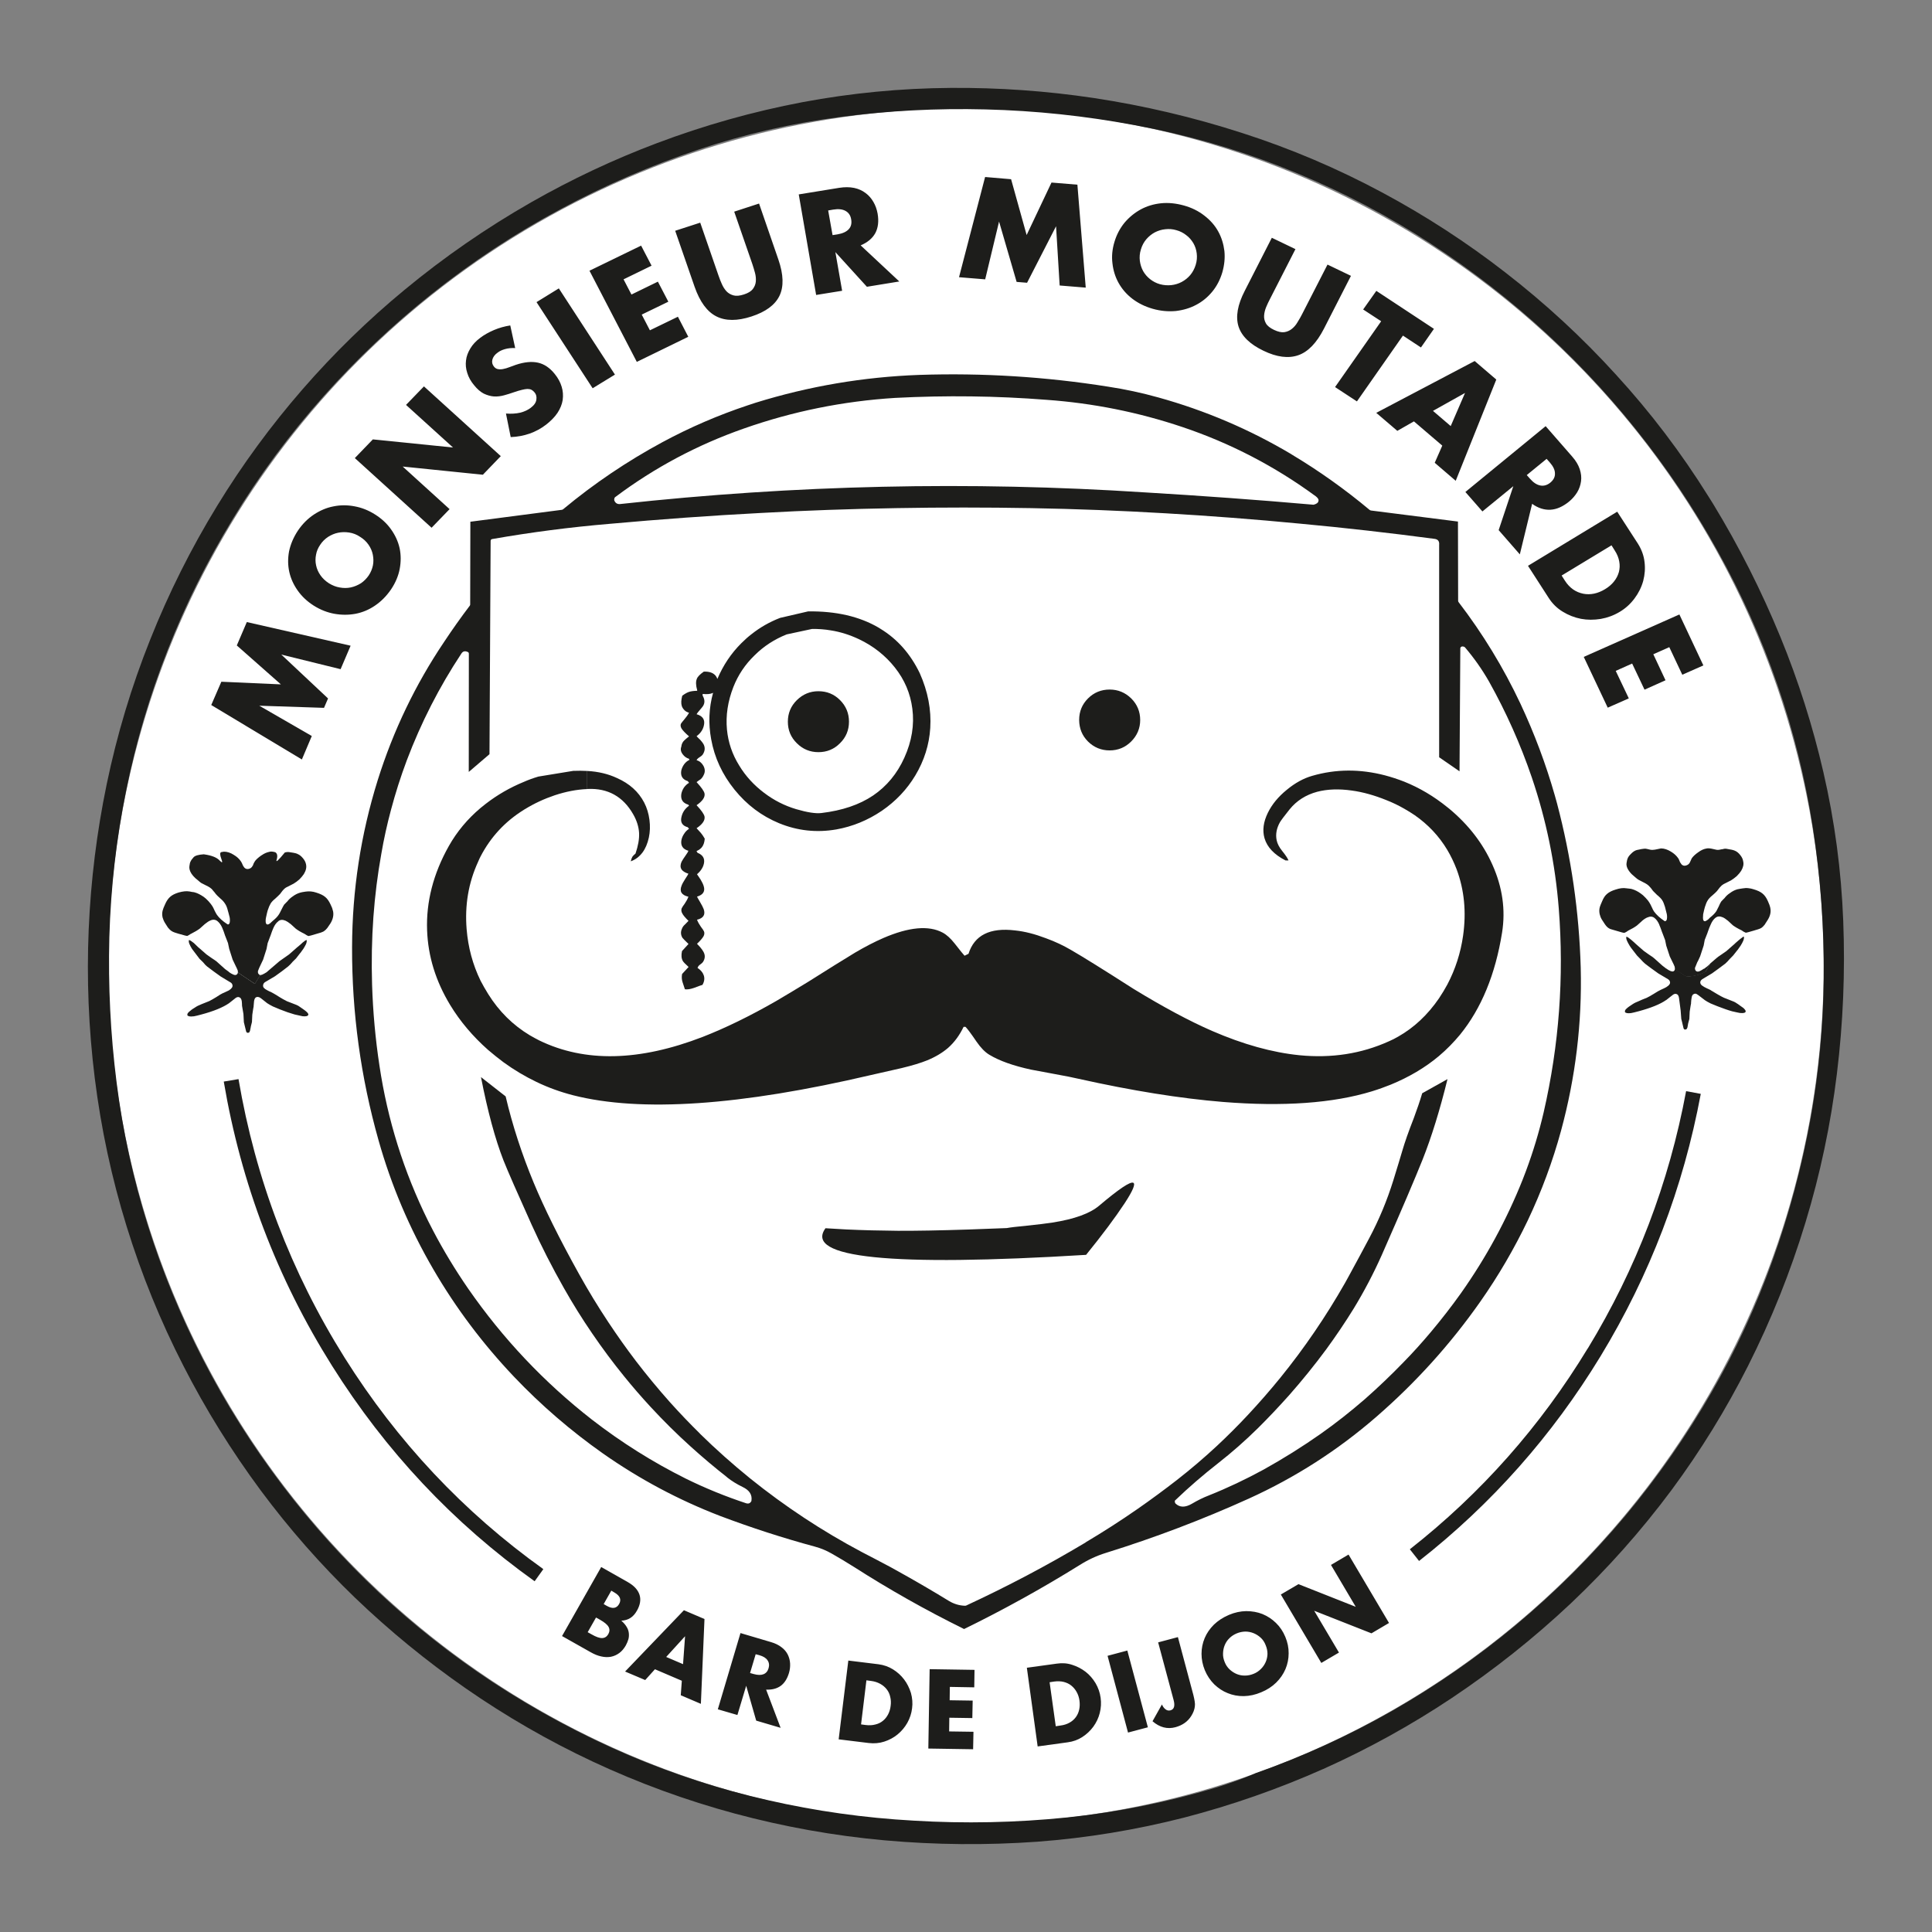 <?xml version="1.0" encoding="utf-8"?>
<!-- Generator: Adobe Illustrator 28.1.0, SVG Export Plug-In . SVG Version: 6.00 Build 0)  -->
<svg version="1.1" xmlns="http://www.w3.org/2000/svg" xmlns:xlink="http://www.w3.org/1999/xlink" x="0px" y="0px"
	 viewBox="0 0 2200 2200" style="enable-background:new 0 0 2200 2200;" xml:space="preserve">
<rect x="0" y="0" width="2200" height="2200" fill="#808080" stroke="none"/>
<style type="text/css">
	.st0{fill:#FFFFFF;}
	.st1{fill:#1D1D1B;}
</style>
<g id="Calque_13">
</g>
<g id="mainframe">
</g>
<g id="monsieur_moutarde_shadow">
</g>
<g id="monisuer_moutarde">
</g>
<g id="fleurs_de_moutarde">
</g>
<g id="visage">
</g>
<g id="eyes">
</g>
<g id="binocle">
</g>
<g id="mouth">
</g>
<g id="moustache">
</g>
<g id="bar_de_dijon">
</g>
<g id="bar_line">
	<g>
		<circle class="st0" cx="1100" cy="1100" r="976.7"/>
		<path class="st1" d="M1714.2,310.3c-44-34.2-90.7-64.5-139.9-90.9c-51.2-27.5-104.5-50.2-160-68c-55.1-17.8-111.4-31.1-168.9-39.8
			c-54.1-8.1-108.3-11.9-162.8-11.5c-56.7,0.4-113,5.8-168.6,16.2c-56.9,10.8-112.2,26.4-166.2,46.8c-49.1,18.5-96.9,41-143.2,67.4
			c-50.9,29.1-98.9,62.3-144,99.6c-41.7,34.4-80.4,72.2-116.1,113.2c-35.9,41.3-68.4,85.5-97.3,132.8
			c-29.7,48.5-55.1,99.3-76.2,152.3c-21.3,53.3-37.8,108.2-49.5,164.6c-11.3,54.5-18.1,109.6-20.5,165.4
			c-2.4,56.3-0.1,112.7,6.9,169.2c7.2,57.7,19.3,114,36.3,168.9c16.9,54.7,38.4,107.6,64.7,158.9c25.3,49.5,54.7,96.8,88,141.8
			c32.4,43.6,68.2,84.4,107.4,122.2c39.3,37.7,81.2,72,125.8,103c46.1,32,94.4,59.9,145,83.6c52.3,24.5,106.3,44.2,161.9,59.2
			c55.9,15,112.6,25.2,170.2,30.4c58,5.2,115.9,5.7,173.8,1.6c56.4-4.2,112.2-13.4,167.5-27.5c54.2-14.1,106.9-32.5,158.2-55.3
			l0.3-0.1c50.8-22.8,99.4-49.6,145.8-80.5c48.4-32.3,93.7-68.3,135.9-108c42-39.7,80.3-82.8,114.8-129.2c33-44.6,62-91.7,87-141.2
			c26.5-52.6,48.3-107,65.4-163.3c16.9-55.6,28.8-112,35.8-169.4c7.1-58,9.5-116.1,7.2-174.4c-2.2-56.9-9.7-113.3-22.6-169.1
			c-12.1-52.5-28.4-103.8-48.9-153.8c-21.7-52.8-47.2-103.3-76.7-151.7l-5.4-8.6c-30.8-49.4-65.8-95.5-105-138.3
			C1802.1,384.7,1760,345.8,1714.2,310.3 M1746.4,366.6c42.3,37.5,81,78.2,116.2,122.1c35.3,44,66.4,90.3,93.3,138.9
			c27.1,48.5,49.8,99.2,68.1,152.2c18.3,52.7,31.7,106.9,40.3,162.5c8.8,57,12.9,114.2,12.4,171.5c-0.5,53.3-5.4,106.2-14.8,158.9
			c-10.1,55.8-24.6,110.1-43.6,162.9c-18.7,52.1-41.8,102.2-69.6,150.3c-28.6,49.5-61.3,96.4-98.2,140.5
			c-37.7,44.9-79.1,86.2-124.2,123.9c-44.1,36.7-91,69.3-140.9,97.8c-49.8,28.4-102,52.2-156.4,71.3v0.1
			c-13.8,5.9-28.6,11.2-44.3,16.1c-55.5,16.6-112.1,28-170,34c-58.1,5.9-116.1,7.1-174.1,3.6c-56.3-3.1-111.8-10.9-166.5-23.4
			c-54-12.2-106.4-29.2-157.3-50.8c-54.4-23.2-106.2-51.1-155.7-83.5c-46.2-30.5-89.5-64.6-129.7-102.2
			c-39.8-37.4-76.1-77.7-108.9-120.8c-35-46-65.6-94.4-91.7-145.2c-25.1-48.9-45.9-99.4-62.3-151.5c-16.8-53.4-28.8-108-35.8-163.7
			c-6.9-54.6-9.6-109.4-8.2-164.6c1.6-56.8,8-112.6,19.2-167.5c11-54.5,26.7-107.8,47.2-159.8c20.2-51.5,44.9-101.2,74.1-149.1
			c30-49.5,64.6-96.3,103.9-140.4c37.5-42,78.2-80.5,122.1-115.5c46.5-37,95.7-69.5,147.8-97.3c50-26.9,102.2-49.4,156.6-67.6
			c52.6-17.6,106.4-30,161.6-37.1c54.8-7.2,109.9-10,165.2-8.6c57,1.4,113.6,7.4,169.7,17.9c56.7,10.4,111.8,25.9,165.1,46.7
			c53.9,20.9,105.5,46.6,154.9,77.2C1659.5,296.1,1704.4,329.4,1746.4,366.6z"/>
		<g transform="matrix( 1, 0, 0, 0.972, 240.55,201.55) ">
			<g transform="matrix( 1, 0, 0, 1, 0,0) ">
				<g>
					<g id="Symbole_1_0_Layer0_0_FILL">
						<path class="st1" d="M40.5,521.4l-11.4,27.4l50.2,45.6l-67.8-3.1L0,618.6l103.2,63.8l11.3-27.5l-59.8-35.5l73.7,2.5l4.6-11
							l-53.2-51.4l67.5,17.1l11.4-27.5L40.5,521.4 M242.2,245.3L221.8,267l53.5,49.9l-91.3-9.5l-20.5,21.9l87.4,81.6l20.5-21.8
							l-53.4-49.9l91.3,9.6l20.4-21.8L242.2,245.3 M139.1,385.9c-7.8,1.5-15.2,4.8-22.3,9.6c-7,4.8-13.1,11.1-18.2,18.9
							c-5,7.8-8.3,15.9-10,24.2c-1.5,8.3-1.4,16.4,0.3,24.2c1.7,7.7,4.9,15,9.7,21.9c4.7,6.8,10.7,12.6,18.2,17.5
							c7.6,4.9,15.4,8,23.4,9.5c8.2,1.5,16.2,1.5,24.1,0c8-1.6,15.4-4.8,22.2-9.6c6.9-4.8,13-11.1,18.2-18.9
							c5.1-7.8,8.4-15.9,9.9-24.1c1.5-8.3,1.5-16.4-0.1-24.2c-1.7-7.8-4.9-15.1-9.7-22c-4.6-6.8-10.7-12.6-18.2-17.5
							c-7.5-4.9-15.3-8.1-23.5-9.6C155,384.2,147,384.2,139.1,385.9 M169.4,421.5c4,2.5,7.2,5.6,9.7,9.3c2.5,3.7,4.1,7.6,4.9,11.7
							c0.8,4.2,0.9,8.4,0.1,12.5c-0.8,4.1-2.4,8.1-4.8,11.8c-2.5,3.7-5.4,6.7-8.8,9.1c-3.6,2.3-7.5,4-11.5,4.9
							c-4.1,0.9-8.3,0.9-12.6,0.1c-4.3-0.7-8.4-2.4-12.5-5c-4-2.7-7.2-5.8-9.6-9.4c-2.5-3.7-4.1-7.5-4.9-11.5
							c-0.9-4.1-0.9-8.2-0.1-12.4c0.7-4.2,2.3-8.1,4.8-11.8c2.3-3.6,5.3-6.7,8.8-9.1c3.7-2.4,7.5-4.1,11.4-4.9
							c4.1-0.9,8.4-1,12.7-0.3C161.5,417.2,165.7,418.9,169.4,421.5 M399,245.6c-1.5-5.1-4.1-10.1-7.9-14.9
							c-5.6-7.2-12-11.6-19.1-13.2c-7-1.6-15.5-0.8-25.3,2.6l-7.2,2.7c-2.5,1-4.8,1.7-6.9,2.1c-2.1,0.5-4.1,0.5-6,0.2
							c-1.8-0.3-3.4-1.3-4.7-3c-1.9-2.4-2.5-5.1-1.8-8.1c0.8-3.1,2.7-5.8,5.8-8.1c2.3-1.9,5.2-3.3,8.7-4.3c3.4-1,7.3-1.4,11.5-1.2
							l-5.6-26.5c-6.4,1-12.6,2.8-18.6,5.4c-5.9,2.6-11.1,5.6-15.6,9.1c-4.8,3.7-8.6,7.8-11.3,12.5c-2.7,4.6-4.4,9.2-4.9,14
							c-0.6,4.7-0.2,9.6,1.4,14.6c1.5,5.1,4.1,9.9,7.8,14.4c3.6,4.6,7.3,7.9,11.1,9.9c3.9,1.9,7.8,3,11.5,3.3
							c4,0.2,7.9-0.3,11.7-1.4c3.2-0.9,7.1-2.1,11.5-3.7c3.5-1.2,6.3-2.1,8.5-2.6c2.3-0.6,4.4-1,6.4-1.1c1.8,0,3.3,0.3,4.7,1
							c1.4,0.8,2.5,1.8,3.5,3.1c1.9,2.3,2.5,5.1,2,8.5c-0.4,3.3-2.5,6.5-6.4,9.5c-3.3,2.6-7.3,4.5-12,5.7c-4.7,1.1-10.2,1.5-16.2,1
							l5.4,27.6c15.3-0.6,28.8-5.5,40.2-14.5c5.5-4.4,9.9-9,13.1-13.9c3.1-4.9,5.1-9.9,5.9-15.1C400.9,255.7,400.5,250.6,399,245.6
							 M395.8,130.5l-25.4,16.1l63.9,100.9l25.4-16L395.8,130.5 M520.5,146.1l-11.9-23.5l-30.1,15.1l-9-17.8l31.9-16l-11.9-23.5
							l-58.8,29.4l53.9,106.8l58.6-29.4l-11.8-23.5l-31.9,15.9l-9.3-18.4L520.5,146.1 M623.8,31.1l-28.3,9.5l20.7,61.5
							c1.1,3.4,2.1,6.8,3,10.3c0.9,3.5,1.2,6.9,0.9,10.2c-0.3,3.2-1.5,6.1-3.5,8.8c-1.9,2.5-5.2,4.6-10,6.2c-4.8,1.6-8.8,2-11.9,1.1
							c-3.2-0.9-5.9-2.5-8.1-4.9c-2.1-2.4-3.9-5.3-5.3-8.7c-1.2-2.6-2.4-5.9-3.8-10l-20.7-61.6L528.3,63l22.1,65.6
							c6,17.6,14.2,29.2,24.8,34.7c10.5,5.5,23.9,5.5,40,0.1c16.1-5.4,26.7-13.4,31.8-24.1c5.1-10.8,4.7-25-1.2-42.6L623.8,31.1
							 M758.8,42.9c-0.9-5.1-2.5-9.7-4.8-13.7c-2.3-4.1-5.2-7.6-8.9-10.4c-3.7-2.9-8-4.9-13-6c-5.2-1.1-10.9-1.1-17.1-0.1l-46,7.7
							l19.8,117.8l29.6-4.9L710.7,88l35.9,40.6l36.9-6.2l-44-42.3c7.8-3.4,13.4-8.2,16.7-14.4C759.4,59.5,760.3,51.8,758.8,42.9
							 M702.5,39.2l5.7-1c5.8-1,10.5-0.5,14,1.5c3.6,2,5.8,5.3,6.5,10c0.8,4.6-0.1,8.5-2.8,11.5c-2.7,3-7,5-12.8,6l-5.6,0.9
							L702.5,39.2 M995.8,129.6L986.3,9l-29.5-2.5L928.5,68L910.8,2.6L881.2,0l-29.7,117.4l29.8,2.5l15.8-67.7l20,70.7l11.9,1
							l33-66.2l4.1,69.4L995.8,129.6 M1198.9,162.4c0.2-3.3,1-6.6,2.3-9.9c1.4-3.3,2.8-6.6,4.5-9.8l28.9-58.2l-26.9-13.3l-30.8,62.1
							c-8.3,16.5-10.6,30.5-7.1,41.9c3.6,11.4,13.1,20.8,28.3,28.3c15.2,7.6,28.5,9.3,39.7,5.3c11.2-4,20.9-14.4,29.2-31l30.8-62
							l-26.7-13.2l-29,58.2c-1.1,2.4-2.9,5.5-5.2,9.4c-1.8,3.2-4,5.8-6.5,7.8c-2.4,2-5.3,3.3-8.6,3.8c-3.2,0.4-7.1-0.5-11.6-2.7
							c-4.5-2.2-7.6-4.7-9.2-7.6C1199.4,168.6,1198.7,165.6,1198.9,162.4 M1153.7,86.7c-1-8.3-3.3-16-7.1-23
							c-3.8-7.1-9.1-13.2-15.8-18.5c-6.7-5.4-14.5-9.3-23.2-11.8c-9.1-2.6-17.9-3.5-26.2-2.6c-8.3,0.9-16,3.3-23,7.2
							c-7.1,4-13.2,9.2-18.4,15.5c-5.3,6.7-9.1,14.2-11.5,22.5c-2.5,8.5-3.3,16.8-2.3,25.1c0.9,8.3,3.2,16,7,23
							c3.8,7,8.9,13.2,15.6,18.5c6.6,5.2,14.4,9.2,23.3,11.8c8.9,2.6,17.6,3.4,26.2,2.6c8.5-1,16.3-3.4,23.2-7.2
							c7.1-3.8,13.2-9,18.4-15.5c5.1-6.4,8.9-13.9,11.4-22.5C1153.7,103.2,1154.5,94.9,1153.7,86.7 M1057.4,98.2
							c-0.5-4.3-0.2-8.7,1.2-13.3c1.3-4.6,3.4-8.6,6.2-12c2.8-3.3,6-6,9.6-8c3.8-2,7.8-3.3,12-3.7c4.2-0.5,8.4-0.2,12.6,1.1
							c4.3,1.2,8,3.2,11.2,5.8c3.3,2.5,6,5.7,8.2,9.5c2,3.6,3.3,7.6,3.8,12c0.5,4.4,0.2,8.8-1.2,13.4c-1.4,4.6-3.5,8.6-6.2,11.9
							c-2.7,3.3-6,6-9.8,8.1c-3.5,1.9-7.5,3.2-11.9,3.7c-4.3,0.4-8.5,0.1-12.8-1.1c-4.1-1.2-7.9-3.2-11.2-5.9
							c-3.3-2.7-6-5.9-7.9-9.4C1059.2,106.6,1058,102.6,1057.4,98.2 M1599.3,578.6l18.7-8.6l14.1,30.6l23.9-11l-13.9-30.5l18.2-8.3
							l14.8,32.3l24-10.9l-27.3-59.7l-108.9,49.7l27.3,59.5l24-10.9L1599.3,578.6 M1499.4,455.5l23.5,37.5c4.2,6.8,9.6,12.2,16,16.2
							c6.5,4.1,13.4,6.9,20.8,8.4c7.3,1.4,14.8,1.4,22.6,0.1c7.7-1.4,14.8-4.1,21.6-8.3c6.7-4.1,12.3-9.4,16.9-15.8
							c4.5-6.2,7.8-13,9.8-20.4c1.9-7.5,2.4-14.9,1.5-22.2c-0.8-7.4-3.3-14.5-7.5-21.4l-23.6-37.5L1499.4,455.5 M1594.5,431.5
							l3.6,5.9c2.8,4.4,4.5,8.8,5.2,13c0.8,4.3,0.6,8.4-0.4,12.4c-1.1,4-2.9,7.7-5.6,11.1c-2.6,3.4-6,6.4-10.2,9
							c-4,2.5-8.2,4.3-12.5,5.2c-4.2,0.9-8.3,0.9-12.3,0.1c-4.2-0.9-8-2.5-11.5-5c-3.6-2.6-6.8-6.1-9.5-10.5l-3.6-5.8L1594.5,431.5
							 M1428.1,369l19.4,22.8l35.2-29.6l-16.7,51.5l24.1,28.4l14-59.2c6.8,5,13.8,7.3,20.9,6.9c7-0.4,14-3.6,21-9.4
							c3.9-3.3,7-7,9.4-11c2.4-4.1,3.8-8.4,4.4-13c0.6-4.5,0.1-9.2-1.5-14.2c-1.6-4.9-4.4-9.8-8.6-14.7l-30.2-35.6L1428.1,369
							 M1520.6,330.2l3.7,4.3c3.9,4.6,5.8,8.8,5.8,12.8c0.2,4-1.6,7.6-5.2,10.7c-3.6,3-7.4,4.2-11.5,3.4c-4-0.8-7.9-3.4-11.7-7.9
							l-3.7-4.3L1520.6,330.2 M1401.8,314.7l-8.6,20.1l23.9,21.1l46.2-118.6l-24.6-21.7l-112.1,60.7l24,21.1l18.9-11.1L1401.8,314.7
							 M1411.4,291.8l-20.2-17.8l36.5-21L1411.4,291.8 M1311.7,155.2l20.5,13.8l-52.5,77.1l24.9,16.8l52.4-77.1l20.5,13.9l14.8-21.8
							l-65.6-44.5L1311.7,155.2z"/>
					</g>
				</g>
			</g>
		</g>
		<g transform="matrix( 1, 0, 0, 1, 184.7,966) ">
			<g transform="matrix( 1, 0, 0, 1, 0,0) ">
				<g>
					<g id="FLEURS_DE_MOUTARDE_0_Layer0_0_FILL">
						<path class="st1" d="M163.8,18.3L163.8,18.3c-0.5-2.6-1.7-4.9-3.6-7.1c-1.9-2.3-3.9-3.9-6-4.7V6.4c-1.2-0.5-2.7-1-4.6-1.3
							l-5.1-0.8c-1.3-0.2-3-0.1-5,0.5v0.1c-7,8.6-10.1,11.4-9.3,8.6c0.9-2.9,1-5.1,0.5-6.6c-0.6-1.6-1.5-2.5-2.9-2.7
							c-2.4-0.6-4.3-0.7-5.8-0.2c-3,0.6-6,1.9-8.9,4V7.9c-4.1,2.9-6.7,5.3-7.9,7.4c-0.7,1-1.4,2.6-2.1,4.6l-0.2,0.1
							c-0.9,1.9-2.5,3.1-4.8,3.5c-2.5,0.4-4.5-0.8-5.9-3.5l-0.1-0.1c-1.1-2.7-2-4.5-2.6-5.2c-1.8-2.7-4.4-5.1-7.9-7.2
							C77.8,5,74,3.8,70.3,3.8l-3,0.5c-1.7,0.4-1.7,3,0,7.6c0.9,2.3,1.2,3.6,0.8,3.9c-0.3,0.3-1.2-0.4-2.8-2c-3.1-3.4-9.1-5.8-18-7
							c-6,0.4-9.8,1.5-11.5,3.3c-1.7,1.8-2.9,3.5-3.6,5.1c-0.5,0.8-0.9,2.5-1.2,5c-0.4,2.4,0.2,5.2,2.1,8.3c1.6,2.4,3.4,4.4,5.2,6
							v-0.1l3.2,2.7c1.2,1.1,2.2,1.9,3,2.4c0.6,0.4,2.2,1.2,4.9,2.5c2.3,1.1,4,2,5.1,2.8c1.2,0.8,2.4,1.9,3.5,3.5v0
							c1,1,2,2.3,3.1,3.8c0.8,1,2.5,2.7,5.1,5c2.3,1.9,4,3.8,5.2,5.7c1.3,1.8,2.4,4.3,3.2,7.5v0.1c0.5,1.5,1.2,4.3,2.2,8.2
							c0.2,0.9,0.3,2.1,0.3,3.6v0.1c0,1.7-0.3,2.8-0.8,3.6v0c-0.4,0.4-0.8,0.7-1.2,0.8c-0.5-0.1-0.7-0.1-0.8-0.2
							c-5.5-3.6-9.5-7.2-12-10.8c-0.9-1.4-1.8-3-2.7-4.9v0c-1.1-2.5-1.9-4.1-2.4-4.8v0c-1-1.6-2.5-3.6-4.5-5.8
							c-2.1-2.2-3.9-3.9-5.4-4.9c-3.8-2.6-7.2-4.3-10.2-5.1c-0.9-0.3-1.8-0.4-3-0.5L31,49.1h-0.2c-3.3-0.6-7.3-0.1-12.1,1.2
							c-4.2,1.3-7.4,2.9-9.6,4.9c-2.3,2-4.2,4.8-5.8,8.5c-1.5,3.2-2.4,5.6-2.8,7.2c-0.6,2.4-0.7,4.9-0.1,7.6v0.1
							C1,80.6,1.8,82.7,3,84.7l3.5,5.5c1.3,1.7,2.8,3.1,4.5,4.2H11c0.8,0.5,1.9,1,3.3,1.5l3.8,1.2c1.6,0.5,4.2,1.2,7.9,2.2h0
							l2.4,0.5h0.1c0.3-0.1,0.9-0.5,1.9-1v0c1.3-0.9,2.1-1.4,2.5-1.5c4.2-2.1,7.5-4.1,9.9-5.9l5.7-5.1c2.6-2.1,4.6-3.4,6.1-4
							c3.1-1.5,5.9-1.3,8.3,0.6c2.1,1.7,4,4.2,5.5,7.7h0c1.1,2.5,2.2,5.6,3.3,9.1v-0.1l3.3,8.5v0.2l1.3,6.2l3.9,12.2l4.4,9.2v-0.1
							l1.3,3l0.1,0.2c0.2,0.9,0.2,1.7,0.2,2.4l19.4,13c1.8-3.3,3.9-6.6,6.3-10c-0.8,0-1.4-0.4-1.9-1.1c-0.8-0.6-1.1-1.7-1-3.3
							l0.1-0.4l1.3-3.3c0.5-1.2,1.3-2.8,2.3-4.9l2.2-4.6l3.9-12.2l1.2-6.2v-0.2l3.2-8.5v0.1c1.4-4.1,2.5-7.2,3.4-9.1
							c1.5-3.4,3.4-6,5.6-7.6v-0.1c2.1-1.8,4.9-2,8.2-0.6c1.4,0.6,3.5,1.9,6.1,4l5.6,5.1c2.5,1.9,5.8,3.9,10,5.9l0.1,0.1l2.2,1.4
							c0.8,0.4,1.5,0.8,2.1,1l2.2-0.5h0.2l11.6-3.4c1.4-0.5,2.6-1,3.5-1.5c1.6-1.1,3-2.4,4.1-3.9l3.6-5.3c2.8-4.7,3.7-9.2,2.9-13.5
							c-0.4-1.6-0.8-3-1.2-4.2v0.1l-1.7-3.8c-1.9-4.1-4-6.9-6.2-8.6c-2.2-1.9-5.6-3.5-10.1-4.9c-4.1-1.4-8.2-1.7-12.2-1.1
							c-2.9,0.4-4.9,0.8-6.2,1.2c-2.8,0.8-5.6,2.2-8.3,4.2c-2.7,1.8-4.8,3.8-6.4,6l-0.1,0l-3.4,3.5c-0.8,1.3-1.7,3-2.8,5.2
							c-1.5,3.1-2.5,5-3,5.7c-1.4,2.3-3.7,4.8-7.1,7.5c-0.5,0.4-1.3,1.1-2.3,2.1v0.1c-1.3,1.1-2.4,1.8-3.4,1.9h0.1
							c-0.4,0.1-0.8,0-1.2-0.2c-0.9-0.5-1.3-1.8-1.3-3.8v-0.1c0-1.2,0.1-2.5,0.4-3.8c0.9-4.3,1.6-7.1,2-8.4v0.1
							c1.1-3.4,2.2-5.9,3.3-7.7c1-1.6,2.7-3.5,5.2-5.5c2.6-2.4,4.3-4,5.1-4.9h0.1c1-1.3,2-2.7,3.1-4.1c1.4-1.7,2.7-2.9,4-3.7h0.1
							l8.6-4.4c2.2-1.3,4.3-2.9,6.5-4.8c2.2-2.2,3.9-4.3,5.1-6.1C163.8,25.2,164.5,21.7,163.8,18.3 M1796.8,7.5
							c-1.8-2.3-3.8-3.9-6-4.8c-1-0.5-2.5-0.9-4.5-1.3h-0.2c-0.2-0.1-1.8-0.4-5-0.9c-1.4-0.2-3,0-4.9,0.6V1
							c-2.6,0.7-4.5,0.9-5.9,0.7h-0.2c-2.9-0.7-4.9-1.1-5.8-1.3c-2.5-0.5-4.4-0.5-5.8-0.2c-3,0.5-6,1.8-9,4c-3.8,2.6-6.3,5-7.8,7.2
							c-0.3,0.7-1,2.3-2.2,4.8v0c-1,1.9-2.6,3-4.9,3.5c-2.5,0.5-4.5-0.7-5.9-3.5l-0.2-0.1c-1-2.7-1.8-4.4-2.5-5.2
							c-2-2.8-4.6-5.1-7.9-7.1c-3.9-2.4-7.7-3.7-11.4-3.7l-6.9,1.4c-1.9,0.3-3.6,0.4-5.1,0.1h-0.1c-1.5-0.4-2.7-0.7-3.8-0.9
							c-1.4-0.4-2.6-0.4-3.8-0.2c-1.9,0.2-3.7,0.5-5.2,0.9c-2,0.3-3.5,0.7-4.5,1.2l-0.1,0.1c-1.5,0.7-3.1,1.9-4.8,3.7
							c-1.9,1.8-3.1,3.5-3.7,5.1c-0.4,0.7-0.8,2.4-1.2,5c-0.5,2.5,0.2,5.3,2.1,8.3c1.6,2.4,3.3,4.4,5.2,5.9l3.1,2.7
							c1.1,1,2.2,1.8,3.2,2.4v0c0.8,0.5,2.4,1.3,4.8,2.5c2.3,1.1,4,2.1,5,2.8h0c1,0.7,2.3,1.8,3.7,3.5v0c0.5,0.5,1.5,1.8,3,3.9
							c0.2,0.2,1.9,1.9,5,5l0.2,0c2.3,2,4.1,3.8,5.2,5.5c1.2,1.8,2.2,4.3,3.2,7.6v0l2.1,8.3c0.2,1.2,0.3,2.3,0.3,3.5v0.1
							c0,1.7-0.3,2.9-0.9,3.7c-0.2,0.2-0.5,0.5-1.1,0.7l-0.5,0.1l-0.4-0.2c-5.3-3.5-9.3-7.2-11.9-10.8c-0.8-1.2-1.7-2.8-2.6-5V67
							c-1.1-2.4-1.9-4-2.5-4.8v-0.1c-0.9-1.6-2.4-3.5-4.5-5.7c-2.1-2.3-4-3.9-5.5-4.9v0c-3.3-2.4-6.6-4.1-10.1-5.1
							c-0.7-0.2-1.6-0.4-2.9-0.5l-3.5-0.4c-3.5-0.6-7.5-0.1-12,1.4c-4.3,1.3-7.5,2.9-9.7,4.8c-2.3,1.8-4.2,4.6-5.8,8.5l-1.5,3.5
							c-0.6,1.4-1,2.6-1.3,3.7c-0.6,2.4-0.6,5,0,7.7c0.5,2.1,1.3,4.1,2.5,6.1l3.6,5.5l0.1,0.1c1.3,1.9,2.7,3.3,4.2,4.2
							c0.9,0.6,2,1.1,3.4,1.4l11.7,3.4c0.2,0,0.7,0.1,1.4,0.3l1.1,0.2l2.1-1c1.2-0.9,2-1.4,2.4-1.6c3.9-1.9,7.2-3.8,9.9-5.8l5.6-5
							v-0.1c2.6-2.2,4.7-3.5,6.3-4.1c3.2-1.4,5.9-1.2,8.1,0.6l0.1,0.1c2.1,1.6,3.9,4.2,5.4,7.6h-0.1c0.8,1.6,1.9,4.7,3.5,9.2v-0.1
							l3.2,8.4l1.3,6.4l4,12.2l4.4,9v0c0.5,1.3,0.9,2.2,1.2,2.8v0.2c0.2,1.1,0.3,2,0.2,2.9l13.2,8.2c3.6-0.1,7.1-0.5,10.5-1.2
							c3.8-1,7.5-2.3,11.1-4.1l5.2-9.2l-2.6,2.2v0.1l-4.3,3.3V137c-1.5,1.1-3.2,2.1-4.9,2.9c-2,0.8-3.5,0.6-4.4-0.5
							c-0.7-0.8-1-1.9-0.9-3.3l1.6-3.9c0.4-1.2,1.1-2.8,2.2-4.7c0.8-1.7,1.5-3.2,2.1-4.6l4-12.2l1.2-6.4l3.3-8.4l-0.1,0.1
							c1.5-4.4,2.7-7.4,3.6-9.2c1.4-3.4,3.2-5.9,5.4-7.7v0.1c2.2-1.9,4.9-2.1,8.2-0.7c1.6,0.6,3.6,2,6.2,4.1l5.5,5.1
							c2.5,1.8,5.8,3.8,10.1,5.8l2.3,1.6V95c0.7,0.4,1.4,0.7,2.2,1.1l1.2-0.2l1.2-0.3h0.1l7.7-2.2h-0.1l4-1.2
							c1.3-0.4,2.5-0.9,3.4-1.4c1.3-0.8,2.8-2.2,4.2-4v-0.1c0.9-1.3,2-3,3.4-5.3c2.8-4.5,3.8-9,2.9-13.4v-0.1c-0.4-1.6-0.8-3-1.2-4
							l-0.1-0.2l-1.5-3.6c-1.7-3.9-3.8-6.8-6.2-8.7c-2.3-1.9-5.7-3.5-10.2-4.8c-1.8-0.6-3.7-1-5.6-1.2c-2.3-0.3-4.5-0.2-6.5,0.2
							h-0.1l-3.2,0.5c-0.9,0.1-2,0.3-3.1,0.6c-3,0.9-5.7,2.3-8.2,4.2c-2.5,1.6-4.7,3.6-6.4,6l-0.1,0l-3.4,3.5
							c-0.8,1.1-1.7,2.9-2.7,5.2v0.1l-2.9,5.7c-1.6,2.5-4.1,5-7.3,7.5l-2.2,2.2c-1.4,1-2.5,1.7-3.3,1.9c-0.4,0-0.8,0-1.2-0.2
							l-0.2-0.1c-0.7-0.5-1.1-1.7-1.1-3.8v0c0-1.3,0.1-2.5,0.2-3.8c0.8-3.6,1.4-6.4,2-8.3c1-3.3,2.1-5.9,3.3-7.7
							c1-1.6,2.7-3.5,5.2-5.5c2.5-2.2,4.3-3.8,5.2-4.9l3.2-4.1v0c1.5-1.8,2.9-3,4.1-3.6v-0.1l8.7-4.4c2.1-1.3,4.3-2.9,6.5-4.8
							c2.2-2.2,3.9-4.2,5.1-6.1c2.3-3.9,3.1-7.4,2.3-10.7C1799.9,12.1,1798.7,9.8,1796.8,7.5z"/>
						<path class="st1" d="M163.8,109L163.8,109c0.8-2.1,1-3.7,0.6-4.6c-0.4,0-0.6,0.1-0.8,0.3c-0.3,0.1-0.9,0.4-1.7,1v0.1
							c-1.2,0.8-2.4,1.8-3.6,3l-3.8,3.3V112l-9.9,8.7l-0.1,0.1l-11.4,8h0.1l-13.9,11.9l-0.1,0.2c-2.1,1.3-3.7,2.2-5,2.8
							c-0.9,0.4-1.7,0.6-2.4,0.6c-2.4,3.4-4.5,6.7-6.3,10l-19.4-13c0,0.2,0,0.3,0,0.5c-0.3,1.2-1,2-2,2.3c-0.8,0.3-1.9,0.2-3.2-0.4
							c-1.5-0.6-3.1-1.5-4.9-2.8v-0.2l-4.4-3.2l-9.7-8.7c-1.3-1-3.2-2.3-5.7-3.9l-5.8-4.1l-0.1-0.1l-8.7-7.6h-0.1
							c-1.4-1.4-3.2-3.2-5.5-5.3c-2.5-2-4.3-3.2-5.5-3.4c-0.4,1.1-0.3,2.6,0.5,4.6l0.1,0.1c0.6,1.6,1.6,3.4,2.9,5.5l8.5,11.2l4.1,4
							c1.6,2.1,3.3,3.8,4.9,5.1l0.1,0c4.4,3.4,9.4,7.1,15.1,11.1l11.6,7c1,0.8,1.5,1.7,1.7,2.7c0.5,2-0.8,4-4.1,6.1
							c-1.5,0.8-3.7,1.8-6.6,3.1v-0.1c-1.8,0.8-4.4,2.4-7.7,4.6c-3.3,2-6,3.6-8.1,4.6l-8.5,3.4c-3.4,1.3-5.9,2.6-7.7,3.9
							c-2.3,1.4-3.8,2.4-4.4,2.9v0.1c-1.7,1.2-2.9,2.3-3.6,3.2v0.1c-0.3,0.2-0.5,0.6-0.6,1.3v-0.1c-0.1,0.4-0.1,0.9,0,1.4
							c1,1.2,3.3,1.6,6.9,1.1H36c2.2-0.4,5.1-1.1,8.7-2.1c13.9-3.7,24.3-8,31.2-12.7l-0.1,0.1l7.1-5.6l0.1-0.1
							c0.7-0.6,1.2-0.9,1.7-1.1c1-0.5,2-0.6,3-0.2c1.5,0.4,2.5,1.9,2.9,4.4v0.1c0.2,1.8,0.3,3.5,0.3,5.2l1.6,9.3l0.5,9.4l2.6,10.6
							c0.3,0.6,0.6,1,1.1,1.4c0.6,0.1,1.2,0.1,1.9-0.1c0.7-0.4,1.2-1.2,1.4-2.2l0.9-4.4V203l1.3-5.2l0.4-8.3
							c0.7-5.2,1.3-8.4,1.6-9.9l-0.1,0.1l0.5-5.6c0.4-2.8,1.4-4.4,2.9-4.7c1-0.3,2-0.2,3,0.2c0.4,0.2,1,0.5,1.8,1.1l0.2,0.1l7.1,5.6
							c1.8,1.2,4,2.4,6.7,3.8h0.1c1.8,0.8,4.3,1.9,7.6,3.2c6.2,2.5,11.8,4.4,16.8,5.8l9,2c3.8,0.4,6-0.1,6.6-1.6
							c0.2-1-0.6-2.3-2.4-3.8c-0.6-0.6-2.1-1.7-4.4-3.3l-3.2-2.2c-1-0.8-2.1-1.4-3.4-1.9h0.1l-11.6-4.5v-0.1
							c-2.3-1.1-4.8-2.5-7.4-4.1c-3.3-2.1-5.7-3.6-7.2-4.4v0c-1.3-0.8-2.9-1.6-4.8-2.4c-1.9-0.9-3.5-1.8-4.7-2.6l-0.2-0.1l-1.7-1.6
							c-0.6-1-0.8-2.1-0.5-3.2c0.2-1.1,0.8-2,1.8-2.8l0.1-0.1l11.5-6.8c5.6-4,10.6-7.6,14.9-11.1v0c1.8-1.5,3.4-3.2,5-5.1v-0.1
							l4.1-4l4.8-6.2h0.1l3.6-5C161.8,112.8,162.8,111,163.8,109 M1798.6,102L1798.6,102c-0.9,0.6-2.2,1.6-3.8,3l-3.7,3.2v0.1
							l-9.9,8.7v0l-5.9,4.1c-2.6,1.7-4.4,3-5.5,4l-7.2,6.2l-5.2,9.2c-3.6,1.8-7.3,3.2-11.1,4.1c-3.4,0.8-6.9,1.2-10.5,1.2l-13.2-8.2
							c0,0,0,0.1,0,0.1c-0.3,1.2-0.9,2-1.9,2.4c-0.8,0.3-1.9,0.1-3.2-0.4c-1.7-0.7-3.3-1.7-4.9-2.9v0.1l-4.3-3.3l-9.6-8.6
							c-1.2-1-3.1-2.3-5.7-4l-5.8-4.1l-8.7-7.6c-1.6-1.5-3.5-3.3-5.8-5.2c-2.5-2.1-4.3-3.3-5.4-3.5c-0.4,1.1-0.2,2.7,0.7,4.7
							c0.6,1.4,1.6,3.3,3,5.6c0.8,1.3,2,3,3.6,5l4.8,6.2l4.1,4.2c1.7,1.9,3.3,3.6,5.1,5.1c2.9,2.3,7.9,6,15.1,11.1l9.1,5.4h0
							l2.3,1.4l0.1,0.1c1,0.8,1.6,1.7,1.7,2.8V152c0.6,2-0.8,4-4.2,6.1c-1.2,0.7-3.3,1.7-6.4,3.1c-1.8,0.8-4.4,2.3-7.8,4.5
							c-3.6,2.2-6.3,3.7-8.2,4.6c-4.1,1.6-6.9,2.7-8.4,3.5c-3.2,1.2-5.8,2.5-7.7,3.8l-4.3,2.9c-1.4,1-2.6,2.1-3.6,3.2v0.1
							c-0.4,0.4-0.6,0.9-0.6,1.4c-0.1,0.5-0.1,0.9,0,1.3c0.9,1.2,3.3,1.6,7,1.1c1.3-0.2,4.2-0.9,8.7-2.1c14-3.8,24.4-8,31.1-12.7
							v0.1l7.1-5.6v0c1.8-1.5,3.3-1.9,4.7-1.4h0c1.5,0.4,2.5,1.8,2.9,4.4v0l1.9,14.5v0.1l0.7,9.3l1.2,4.8v0.1l1.4,5.9
							c0.3,0.6,0.6,1.1,1.1,1.3c0.5,0.1,1.1,0.1,1.8-0.1c0.7-0.4,1.2-1.1,1.5-2.2v0.1l0.8-4.5v-0.1l1.4-5.2l0.4-8.3
							c0.7-5,1.3-8.3,1.6-9.8l-0.1,0.1c0.2-2.5,0.3-4.4,0.6-5.7c0.3-2.8,1.3-4.4,3-4.8c0.8-0.4,1.8-0.4,2.9,0.2
							c0.5,0.3,1.1,0.7,1.8,1.2l7.2,5.5h-0.1c1.9,1.3,4.2,2.6,6.8,3.9c2.8,1.2,5.4,2.3,7.8,3.2c6.8,2.6,12.4,4.6,16.8,5.8
							c4.5,1,7.5,1.7,8.9,1.9h0.1c3.8,0.4,5.9-0.1,6.4-1.5v-0.1c0.2-1-0.6-2.2-2.3-3.8V182l-4.5-3.2c-1.1-0.9-2.2-1.6-3.2-2.2
							c-1-0.7-2.1-1.4-3.2-1.9l-11.6-4.6c-2.1-1-4.7-2.3-7.6-4.1c-3.4-2.1-5.8-3.5-7.2-4.3v-0.1c-0.7-0.4-2.3-1.2-4.8-2.3
							c-2.1-1-3.7-1.9-4.7-2.7v0.1c-0.9-0.7-1.4-1.2-1.8-1.6v-0.1c-0.7-1-0.9-2-0.7-3.1V152c0.2-1,0.8-1.9,1.9-2.7v-0.1l11.4-6.8
							c4.8-3.4,9.8-7.1,15.1-11.1c1.8-1.6,3.4-3.3,4.9-5.1l4.1-4.2l4.9-6.2h0.1l3.5-5c1.3-2.1,2.3-3.9,3-5.6c0.8-2,1-3.5,0.6-4.7
							c-0.3,0-0.6,0.1-0.9,0.3h0.1L1798.6,102z"/>
					</g>
				</g>
			</g>
		</g>
		<g transform="matrix( 1, 0, 0, 1, 0,0) ">
			<g>
				<g id="VISAGE_0_Layer0_0_FILL">
					<path class="st1" d="M1773,914.8l-2.5-9c-10.1-35.4-23.1-70.2-39.1-104.4c-19.4-41.2-43-79.9-70.6-115.9
						c-0.3-0.5-0.4-0.9-0.4-1.4l-0.2-90.2l-99.2-12.6c-0.4-0.1-0.8-0.3-1.2-0.5c-28.2-23.6-58-44.8-89.3-63.5l-0.2-0.2
						c-47.5-28.2-97.9-49.7-151.2-64.5c-19-5.3-38.1-9.4-57.2-12.3c-71.1-11.3-142.8-15.8-215-13.4c-63.7,2.3-125.9,12.9-186.5,31.7
						l-9.1,3c-33.3,11.1-65.6,25-96.8,41.8c-40.4,21.8-78.2,47.3-113.4,76.6c-0.3,0.2-0.7,0.4-1.1,0.5l-104.4,13.6l-0.2,94.2
						c0,0.4-0.1,0.9-0.4,1.3c-10.2,13.5-20,27.3-29.2,41.2c-32.8,48.7-58,101.2-75.7,157.6c-19.3,61.8-29,125.2-29.2,190.2
						c-0.2,74.5,9.8,147.8,30.1,219.7c14.5,51.5,35.3,100.5,62.4,147c25.7,44.2,56.4,85,92,122.5c30.8,32.4,64.6,61.5,101.2,87.3
						c41.6,29.2,86.1,52.9,133.3,71.1c35.8,13.5,71.9,25.2,108.2,35l0.3,0.1c6.3,1.7,12.6,4.3,18.7,7.8c8.3,4.7,16.6,9.7,25,15
						l0.2,0.1c40.1,25.7,81.9,49.3,125.5,70.8c45-22,88.9-46.3,131.7-72.9c9.5-6,19.4-10.6,29.8-13.8
						c55.6-17.3,109.9-37.9,162.7-61.8c52.9-24,101.3-55,145.3-93.2c44.8-38.9,84.3-82.6,118.4-131.2c20.7-29.5,38.6-60.3,54-92.4
						c15.6-32.9,28.3-67,37.9-102.2c16.5-60.8,24-122.7,22.4-185.6C1798.2,1038.5,1789.2,976.1,1773,914.8 M1501.2,570.9
						c-0.2,1.6-2,2.9-5.2,3.8l-0.8,0c-63.8-5.6-127.6-10.2-191.4-14h-0.1c-199.6-13-398.9-8.5-597.9,13.3h-0.2
						c-2.8,0.1-4.8-1.2-6-3.9l-0.2-0.8c0-1.8,0.5-3,1.5-3.5c44.6-33.4,93.3-59.3,146.1-77.8c55.7-19.6,113.1-31.2,172.4-34.9
						c57.9-3,115.4-2.3,172.5,2.2c52.8,3.8,104.3,14.1,154.3,30.9c54.8,18.4,105.6,44.8,152.3,79.1
						C1501,567.3,1502,569.2,1501.2,570.9 M1744.3,885.3c16.5,48.6,26.7,98.4,30.7,149.3c6.1,78.1,0.4,155.4-17.2,232
						c-5.3,22.8-12,44.9-20,66.4l-3.9,10.2c-18.2,45.7-41.6,88.8-70.3,129.4c-10.4,14.6-21.7,29.2-34.1,44
						c-10,11.9-20.3,23.4-31.2,34.5c-14.2,14.7-28.9,28.7-44.2,42.2c-16.5,14.3-33.3,27.5-50.3,39.5c-20.8,14.6-42.5,28.2-65.2,40.8
						c-20,10.9-40.6,20.7-61.9,29.2c-6.5,2.5-13,5.7-19.4,9.5c-7.7,4.5-13.9,4.4-18.7-0.2c-0.3-0.3-0.4-0.6-0.5-0.8
						c-0.6-1.7-0.4-2.7,0.5-3.2c15.1-14.5,31.3-28.5,48.7-42.1c15.6-12.2,30.7-25.5,45.3-39.9c11.8-11.7,23.6-24.2,35.4-37.4
						c14.8-16.8,28.9-34.2,42.2-52.2c11.1-15.2,21.5-30.6,31.2-46.3c12-19.7,22.7-40.1,32.1-61.2c22.6-51.3,38-87.5,46.4-108.5
						c10.4-26.2,19.8-56.8,28.4-91.7l-28.8,16.1c-2.6,8.8-5.8,18.1-9.5,28.1c-6,15.3-10.4,27.8-13.2,37.5c-2,6.7-5.3,17.9-10.2,33.6
						c-7.1,22.8-16.2,44.7-27.3,65.6c-6.6,12.5-14.5,27.1-23.6,43.8l-4.2,7.6c-21.6,37.9-46.1,73.9-73.6,107.8
						c-11.8,14.5-24.1,28.6-36.9,42.3c-11.3,12.1-23,23.8-35.2,35.2c-14.4,13.4-29.5,26.3-45.5,38.8c-14.3,11.1-29.2,22.1-44.7,32.9
						c-19.4,13.5-39.2,26.2-59.4,38.2l-0.1,0.2c-43.8,26.2-89.2,50.1-136,71.8l-1.1,0.2c-6.5-0.2-12.6-2-18.3-5.4
						c-16.8-10.3-33.7-20.2-50.8-29.8l-0.2-0.1c-9.9-5.7-21-11.7-33.2-18l-15-7.8c-45.1-23.9-87.5-51.9-127.4-84
						c-20.2-16.4-39.2-33.3-57.1-50.9l-0.1-0.2c-11.2-11-22.6-22.9-34.2-35.8c-13.6-15.3-26.4-30.8-38.5-46.6
						c-10.9-14.3-21.3-29-31.2-43.9c-11.9-17.9-23.1-36.3-33.5-55c-22.7-40.8-39.9-75.6-51.8-104.3c-13.6-32.8-24.2-65.5-31.9-98.2
						l-28.1-22c7.6,39,16.2,70.7,25.7,95c5.1,12.8,15.8,37.1,31.9,72.9c11,24.4,23.3,48.4,36.7,72.1c10,17.7,20.7,34.9,32.2,51.7
						c11.6,17,23.7,33.3,36.4,48.9c9.6,11.9,19.7,23.5,30.1,34.8l0.2,0.2c14.4,15.6,29.6,30.7,45.7,45.2
						c13.6,12.3,27.4,23.9,41.3,34.8l0.1,0.2c5.3,4.2,11.2,7.8,17.6,10.9c7.8,3.7,11.1,8.9,10.1,15.6c0,0.3-0.1,0.6-0.2,0.8
						c-1.3,2.2-3.2,2.9-5.5,2.3h0c-23.9-7.9-47-17.3-69.1-28.2c-37.7-18.8-73.3-41.2-106.9-67.2c-54.5-42.5-101.5-92.3-141-149.3
						c-14.6-21.2-27.9-43.1-39.8-65.8c-2.8-5.4-4.8-9.2-5.9-11.5c-27.6-56-46-114.8-55.2-176.4c-4.6-30.2-7.4-61-8.4-92.3
						c-0.8-26.2-0.3-51.9,1.5-77c1.8-24.6,4.8-48.5,9-71.8c2.9-17,6.6-33.7,11-50.1c5.1-19.2,11.1-38,18-56.4
						c16.3-43.1,37-83.6,62-121.4c1.7-2.9,4.2-3.6,7.4-2.1c0.4,0.1,0.8,0.3,1,0.8l0,0c0.2,0.3,0.3,0.7,0.3,1.2l-0.1,134.6l23.6-20.2
						l1.3-242.9c0-0.6,0.2-1,0.5-1.4v0c0.4-0.5,0.9-0.7,1.4-0.7v0c44-7.7,88.5-13.5,133.5-17.3c57.5-5.2,115-9.4,172.6-12.4
						c50.2-2.8,101.5-4.6,153.7-5.5c51.3-0.9,102.5-0.9,153.7,0c51.2,0.9,102.3,2.9,153.3,5.9c50.2,2.9,101.2,6.8,153.2,11.8
						c50.7,4.7,101.7,10.5,153,17.3c3.9,0.5,5.6,2.8,5.2,6.8v241.9l23.2,16l0.9-140c0-0.6,0.2-1.1,0.7-1.6v0.1
						c0.4-0.4,0.9-0.7,1.5-0.7c1.7,0,2.8,0.5,3.5,1.5c10.1,11.9,19.1,24.7,27,38.5C1715.1,811,1731.4,847.5,1744.3,885.3z"/>
				</g>
			</g>
		</g>
		<g transform="matrix( 1, 0, 0, 1, 875.55,785.2) ">
			<g transform="matrix( 1, 0, 0, 1, 0,0) ">
				<g>
					<g id="EYES_0_Layer0_0_FILL">
						<path class="st1" d="M91.2,36.6C91.2,27,87.8,18.8,81,12C74.2,5.2,66,1.9,56.4,1.9c-9.5,0-17.7,3.4-24.6,10.2
							C25,18.8,21.6,27,21.6,36.6c0,9.7,3.4,17.8,10.2,24.5c6.8,6.8,15,10.2,24.6,10.2c9.7,0,17.9-3.4,24.6-10.2
							C87.8,54.4,91.2,46.2,91.2,36.6 M422.8,34.7c0-9.6-3.4-17.8-10.2-24.6C405.7,3.4,397.6,0,388,0c-9.6,0-17.9,3.4-24.6,10.1
							c-6.7,6.7-10.1,14.8-10.1,24.6c0.1,9.7,3.4,17.8,10.1,24.5c6.8,6.7,15,10.1,24.6,10.1c9.6,0,17.8-3.4,24.5-10.1
							C419.3,52.4,422.8,44.2,422.8,34.7z"/>
					</g>
				</g>
			</g>
		</g>
		<g transform="matrix( 1, 0, 0, 1, 774.8,696.2) ">
			<g transform="matrix( 1, 0, 0, 1, 0,0) ">
				<g>
					<g id="BINOCLE_0_Layer0_0_FILL">
						<path class="st1" d="M227.6,19.7l-1.9-1.2C203.8,5.7,177.1-0.4,145.4,0l-31.9,7.4C101.6,12,90.7,18.2,80.9,26
							c-3.7,2.8-7.5,6.2-11.4,10.1C57.7,47.8,48.6,61.5,42.1,76.9c-0.5-1.3-1.1-2.4-1.8-3.4c-2.7-3.5-7.3-5.2-13.7-4.9
							c-4.4,3.1-7.1,5.9-7.9,8.2c-1.3,3-1.2,7.3,0.4,13v0.6c-3.9,0.1-6.9,0.5-9.1,1.2c-2.3,0.7-4.9,2.2-7.9,4.4
							c-1.3,4.9-1.5,8.8-0.5,11.9c0.7,1.9,1.8,3.4,3.1,4.7c1.3,1.3,3,2.2,5.1,2.8c-1.3,2.5-3.1,4.9-5.2,7.4c-2.3,2.7-3.6,4.4-4,5.1
							c-0.7,1.6-0.5,3.4,0.7,5.5c1.3,2.1,4.1,5.1,8.5,8.9c-2.5,2-4.3,3.5-5.5,4.7c-1.9,1.8-3,4.2-3.3,7.1c-1.1,2.8-0.6,5.7,1.6,8.6
							c1.9,2.6,4.3,4.3,7.1,5.1l0.6,1.3c-2.1,0.9-4.2,2.5-6,4.9c-1.6,2.2-2.7,4.6-3.3,7.1c-1.1,6.2,1.3,10.3,7.4,12.2l1.4,1.9
							c-2.2,1.3-4.1,3.1-5.8,5.4c-1.5,2.3-2.5,4.8-3,7.4c-0.9,6.3,1.8,10.3,8,12.1l0.8,1.2c-4.5,3.2-7.4,7.4-8.6,12.7
							c-1.5,6.1,0.9,10.1,7.2,11.8l1.4,1.8c-2.1,1.3-4,3.1-5.5,5.5c-1.6,2.3-2.7,4.8-3.2,7.5c-1,6.2,1.7,10.2,8,12
							c-0.2,0.8-1.2,2.6-3.1,5.2c-2.2,3-3.7,5.5-4.7,7.3c-2.9,6.6-0.3,11.1,7.8,13.6c-0.2,0.6-1.4,2.6-3.6,5.9
							c-2.2,3.4-3.6,6-4.2,7.8c-2.6,6.5,0,10.7,7.8,12.5c-0.9,2.5-2.3,5.1-4.2,7.9c-1.7,2.2-2.8,4-3.5,5.4c-0.6,1.9-0.4,3.7,0.6,5.5
							c1,2.1,3.4,5,7.2,8.7l-3.9,4c-1.6,1.4-2.8,2.9-3.5,4.8c-1.7,3.7-1.5,7.1,0.5,10.5c0.9,1.1,3.2,3.5,6.9,7l-7.4,8.1
							c-1,4.7-0.7,8.4,0.9,11.2c0.6,1.2,2.8,3.5,6.6,6.9l-7.4,8c-0.6,3.3-0.4,6.4,0.5,9.2c1.3,3.7,2.2,6.5,2.7,8.2
							c2.7,0.4,6.1-0.1,10.2-1.5c5.5-2.1,8.8-3.3,9.8-3.5c2.2-3.8,2.7-7.5,1.4-11.1c-1.2-3.3-3.6-6-7-8.2c0.5-1.6,1.5-2.9,2.9-3.8
							c1.8-1.3,2.9-2.3,3.3-3c2.6-4,2.7-8,0.3-12c-0.7-1.3-1.9-2.9-3.5-4.8c-1.9-2-3.1-3.3-3.6-3.9c3.7-3.5,6.2-6.4,7.5-8.7
							c1-2,1.1-3.9,0.4-5.5c-0.4-1-1.6-2.7-3.5-5.2c-1.9-2.7-3.4-5.4-4.4-8c7.3-1.7,9.8-5.8,7.6-12.1c-0.9-2.2-2.2-4.8-4-7.8
							c-2.1-3.5-3.3-5.7-3.6-6.4c6.9-2,9.5-6,7.6-12c-0.6-2.1-1.8-4.5-3.5-7.4l-4.1-6.1c4.3-3.7,7-7.8,7.9-12.4
							c1.1-5.6-1.3-9.6-7.3-12l-1.2-1.9c3.2-1.5,5.4-3.2,6.6-5.1c1.5-2.1,2.5-5.1,2.8-9.1c-1.4-2.5-2.9-4.7-4.4-6.5
							c-1.9-2.1-3.6-3.9-4.9-5.4c6.7-4.5,9.7-8.9,9.1-13.1c-0.5-2.8-3.5-7.1-9.1-13.1c6.7-4.6,9.7-9,9.1-13.1
							c-0.4-2.7-3.5-7.1-9.1-13.2c1.7-1.3,3.2-2.4,4.7-3.3c1.5-1.4,2.6-3,3.4-4.8c1.8-3.4,1.6-7-0.4-10.6c-1.9-3.3-4.5-5.4-7.7-6.2
							c0.5-1.2,1.6-2.3,3.2-3.3c1.8-1.1,3-2.1,3.6-2.9c2.9-4.2,3.2-8.3,1-12.3c-0.8-1.4-2-2.9-3.7-4.8c-2-1.8-3.3-3.2-4.1-4.1
							c4.8-3.5,7.6-7.9,8.5-13.1c1.1-6-1.8-10-8.5-11.9c0.7-1.2,1.9-2.8,3.6-4.7c1.7-1.9,2.9-3.4,3.6-4.4c2.4-3.6,2.3-7.6-0.3-12.1
							v-1.9c4.7,0.5,8.3,0.2,10.8-0.8l1.1-0.5c-4.8,17.3-5.5,34.9-2.2,52.8c3.8,21.1,12.7,40.3,26.7,57.6s30.8,29.9,50.6,38.1
							c21,8.6,42.7,11,65.2,7.1c18.5-3.3,35.8-10.4,51.8-21.2c15.9-10.9,28.6-24.3,38.2-40.3c10.1-16.9,15.8-34.9,17-54
							c1.3-20.8-2.7-41.6-11.9-62.3C262,48.5,247.2,31.6,227.6,19.7 M171.1,21.6c11,1.7,21.7,5.1,32.3,10.1
							c16.4,7.8,30,18.6,40.8,32.2c11.1,14,17.7,29.6,19.9,46.9c2.4,18.4-0.6,37-9.1,55.8c-8.2,18.2-20.1,32.5-35.5,43
							c-15.7,10.6-35.4,17.2-58.9,20c-6.6,0.8-16.2-0.7-28.8-4.4c-13.1-3.9-25.2-10-36.4-18.5c-11.7-8.8-21.2-19.2-28.4-31.1
							C59,162.8,54.4,149.1,53,134.6c-1.5-15.9,0.9-32.1,7.3-48.5c5.4-13.7,13.4-25.7,24.1-36C94.8,39.7,107,31.8,121,26.2l28.9-6.2
							C157,19.9,164.1,20.4,171.1,21.6z"/>
					</g>
				</g>
			</g>
		</g>
		<g transform="matrix( 0.91, 0, 0, 0.91, 940,1346.65) ">
			<g transform="matrix( 1, 0, 0, 1, 0,0) ">
				<g>
					<g id="MOUTH_0_Layer0_0_FILL">
						<path class="st1" d="M374.5,25.6C384.7,10,388.2,1.5,385.1,0.2c-3.9-1.7-18.1,7.9-42.7,28.7C330.8,38.7,311.4,45.7,284,50
							c-7.8,1.2-18.4,2.5-32,3.9c-12.6,1.2-21,2.2-25.1,3c-13.7,0.6-29.7,1.2-48,1.8c-36.5,1.2-65.9,1.7-88.4,1.6
							c-21.9-0.2-43.6-0.7-65-1.7L0,57.1c-27.1,37.2,81.6,48.3,326.1,33.3C346.7,65,362.8,43.4,374.5,25.6z"/>
					</g>
				</g>
			</g>
		</g>
		<g transform="matrix( 1, 0, 0, 1, 486.25,877.3) ">
			<g transform="matrix( 1, 0, 0, 1, 0,0) ">
				<g>
					<g id="MOUSTACHE00_0_Layer0_0_FILL">
						<path class="st1" d="M1163.9,43.5l-1.9-1.5c-15.4-12.5-31.8-22.2-49.2-29.2c-7.4-2.9-14.8-5.3-22-7.2
							c-28.5-7.4-56-7.2-82.6,0.5c-10,2.8-19.8,8.2-29.2,16c-9.6,7.8-16.8,16.5-21.5,26.1c-5.1,10.4-6.4,20.1-3.8,29.1
							c3,10.1,10.9,18.5,23.9,25.2h3.4c-1-2.5-3.4-6.1-7.2-10.8c-3.4-4.2-5.5-8.3-6.3-12.2c-1.4-6.8-0.1-13.7,3.8-20.6
							c1.2-2,4.8-6.9,10.9-14.5c8-9.9,18.5-16.6,31.5-20.1c11.6-3,24.7-3.5,39.3-1.4c12.7,1.7,25.8,5.4,39.4,10.9
							c6.9,2.7,13.8,6,20.4,9.8c4,2.3,8,4.7,11.8,7.3c15.4,10.7,27.8,23.9,37.2,39.6c4.1,6.9,7.6,14.2,10.6,22
							c8.8,23.6,11.2,48.8,7.4,75.6c-2.8,19.7-8.8,38.3-17.9,55.6c-2.8,5.2-6,10.5-9.6,15.9c-12.9,18.8-28.4,33.3-46.4,43.5
							c-3.4,2-7,3.8-10.7,5.4c-31.2,14.1-65.1,19.4-101.8,15.8c-30.8-3.1-64-12.3-99.5-27.7c-25.7-11.2-55.4-27.1-89.3-47.8
							c-34.5-22.1-58.3-36.9-71.5-44.5c-8.4-4.9-17.8-9.4-28.3-13.2c-12.6-4.8-24.3-7.8-35.1-8.9c-28.7-3.5-46.4,5.4-53.1,26.6
							l-4.5,2.2c-1.1-1.1-4.9-5.8-11.4-14.1c-4.5-5.7-9-9.8-13.5-12.2c-15.9-8.5-38.5-6.4-67.5,6.1c-9.9,4.3-20.8,9.9-32.5,16.8
							l-23.4,14.4c-7.4,4.6-17.5,10.9-30.1,18.9c-12,7.3-23.9,14.5-35.8,21.5c-30.3,17.4-58.3,31-83.9,41
							c-72.2,27.9-134.2,29.3-186.1,4.1c-3.4-1.7-7-3.7-11-6c-19.1-11.5-34.9-27.1-47.2-46.8c-3.3-5.3-6.2-10.4-8.7-15.2
							C52,221,46.8,201.5,45.1,180.7c-2.2-27.2,2.1-52.7,12.9-76.3c1.3-3.1,2.3-5.2,3-6.5c11.5-22.1,27.9-39.8,49.2-53
							c0.1-0.2,0.4-0.3,0.8-0.5c11-6.8,22.5-12.1,34.4-16.1c12.7-4.2,25-6.6,37-7.1V0.6c-5-0.3-10.3-0.3-15.9-0.1L126.8,7
							c-5.7,1.7-11.3,3.7-16.7,6.1c-15.6,6.4-30,14.7-43.2,24.9l-6,4.8C46.1,55.3,34.1,69.7,24.9,86c-17.8,31.6-26,63.7-24.8,96.2
							c1.1,29.5,9.8,57.7,26.2,84.8c11.4,18.8,25.9,35.9,43.3,51.3c5.9,5,11.7,9.7,17.5,14c12.1,8.8,24.6,16.2,37.5,22.4
							c13.5,6.5,27.4,11.5,41.8,15.2c77,19.6,190.2,11.9,339.4-23.1c11.3-2.6,22.7-5.2,34.4-7.8c12.5-3,22.3-6,29.4-8.9
							c9.5-3.9,17.4-8.7,23.8-14.2c7.1-6.3,13-14.3,17.6-23.9h2.2c2.2,2.2,6.4,7.8,12.5,16.8c4.9,7.1,9.8,12.1,14.7,15
							c11.4,6.9,27.2,12.5,47.4,16.9c5.7,1.1,14.6,2.8,26.8,5c12.4,2.2,21.6,4.1,27.6,5.5c60.6,13.5,115.3,22.3,164.1,26.3
							c68.7,5.5,125.2,1.5,169.7-12.1c7.8-2.4,14.9-5,21.4-7.6c20.9-8.6,39.2-19.4,54.8-32.5c8.8-7.4,16.8-15.6,24.2-24.5
							c24.2-29.8,40.2-68.6,47.8-116.2c4.1-25.8,0.5-51.5-11-77.2C1202.4,83.1,1185.9,61.8,1163.9,43.5 M252.6,76.5
							c1.4-6.5,1.6-13.2,0.7-20.2c-0.9-7.1-2.9-13.7-6-19.7c-6.4-12.3-16.7-21.6-30.9-27.9c-10-4.7-21.3-7.4-33.9-8.1v20.5l0.6,0
							c22.8-1,40.1,8.6,51.6,28.7c4.1,7.1,6.4,14.3,6.8,21.6c0.3,6.7-1.1,14.5-4.1,23.3c-1.6,1.3-2.8,2.5-3.5,3.5
							c-0.7,1.3-1.4,3-1.9,5.3c5.3-1.9,9.7-5.2,13.4-10.1C248.8,88.8,251.1,83.2,252.6,76.5z"/>
					</g>
				</g>
			</g>
		</g>
		<g transform="matrix( 1, 0, 0, 1, 0,0) ">
			<g>
				<g id="Layer2_0_FILL">
					<path class="st1" d="M1561.7,1859.9l20-11.8l-46.1-77.9l-20,11.8l28.2,47.7l-65.2-25.8l-20.1,11.8l46.1,77.9l20.1-11.8
						l-28.2-47.6L1561.7,1859.9 M1341.3,1864.2l-22.5,6l17.6,65.6c1.8,6.7,0.6,10.7-3.6,11.8c-2,0.5-3.8,0.2-5.5-1.1
						c-1.7-1.2-3.1-3.1-4.2-5.6l-10.7,19.1c8.1,7,16.8,9.3,26.1,6.8c8-2.2,14-6.4,18-12.8c2.3-3.6,3.7-7.3,4.1-10.9
						c0.2-1.7,0.2-3.6-0.2-5.8s-0.8-4.6-1.5-7.2L1341.3,1864.2 M1399.4,1838.9c-6.8,2.9-12.4,6.6-17.1,11.1
						c-4.7,4.7-8.2,9.8-10.5,15.3c-2.4,5.7-3.6,11.7-3.6,17.9c0,6.2,1.2,12.5,3.8,18.8c2.6,6.2,6.2,11.5,10.7,16
						c4.6,4.4,9.7,7.8,15.3,10c5.6,2.3,11.7,3.5,18.3,3.4c6.6-0.1,13.3-1.6,19.9-4.4c6.6-2.7,12.3-6.4,17-11
						c4.7-4.6,8.2-9.8,10.6-15.4c2.4-5.7,3.6-11.7,3.6-17.9c0.1-6.3-1.2-12.6-3.8-18.8c-2.6-6.2-6.1-11.5-10.7-15.9
						c-4.5-4.4-9.6-7.7-15.4-10.1c-5.6-2.2-11.8-3.3-18.4-3.3C1412.7,1834.7,1406,1836.1,1399.4,1838.9 M1400,1865.4
						c2.3-2.3,5.1-4.1,8.2-5.4c3.1-1.3,6.4-2,9.7-2.1c3.4,0,6.5,0.6,9.5,1.8c3,1.2,5.7,2.9,8.2,5.2c2.4,2.2,4.3,5,5.6,8.4
						c1.4,3.3,2.1,6.6,2.1,10c-0.1,3.4-0.8,6.5-2.1,9.4s-3.1,5.6-5.5,7.9c-2.3,2.3-5.1,4.2-8.2,5.4c-3.2,1.3-6.4,2-9.7,2
						c-3.2,0.1-6.4-0.5-9.4-1.7c-2.9-1.2-5.6-2.9-8.1-5.2c-2.5-2.3-4.4-5.1-5.7-8.4c-1.4-3.5-2.1-6.8-1.9-10
						c0.1-3.3,0.7-6.4,1.9-9.3C1395.9,1870.2,1397.7,1867.6,1400,1865.4 M890,1875.8c-3.2-2.5-7.2-4.5-12-5.9l-34.8-10.3l-25.8,86.8
						l22.3,6.5l10-33.3l11.4,39.7l27.8,8.2l-16.5-43.5c6.6,0.3,12.1-1.1,16.5-4.2c4.4-3.2,7.5-8.1,9.5-14.7
						c1.1-3.7,1.5-7.3,1.3-10.9c-0.2-3.6-1.1-6.9-2.6-10C895.5,1881,893.2,1878.2,890,1875.8 M864.7,1884.8c4.5,1.3,7.6,3.2,9.3,5.8
						c1.8,2.6,2.2,5.6,1.2,9c-1,3.5-3,5.8-5.9,6.9c-2.8,1.1-6.5,1-10.9-0.2l-4.3-1.2l6.4-21.4L864.7,1884.8 M728.2,1815.9
						c-1.8-5.5-6.2-10.3-13.4-14.4l-30.2-17.1L640,1863l32.6,18.4c4.2,2.4,8.2,4,12,4.8c3.8,0.9,7.5,1,11,0.4
						c3.5-0.7,6.6-2.1,9.5-4.2c2.8-2,5.3-4.9,7.5-8.7c1.3-2.4,2.3-4.8,3-7.2c0.6-2.3,0.7-4.7,0.4-7.2c-0.3-2.5-1.2-4.8-2.6-7
						c-1.3-2.2-3.3-4.5-5.9-6.8c3.9-0.2,7.4-1.2,10.2-3c2.9-1.8,5.5-4.6,7.7-8.6C729,1827.5,730,1821.5,728.2,1815.9 M705,1826.5
						c-2.9,5.1-7.5,5.8-13.9,2.2l-3.7-2.1l8.7-15.3l3.7,2.2C706.1,1817.2,707.8,1821.5,705,1826.5 M669.2,1858.6l9.5-16.7l4.5,2.5
						c5.1,2.9,8.4,5.6,9.8,8.2c1.4,2.5,1.3,5.3-0.3,8.2c-1.7,2.9-4,4.4-7,4.5c-3,0.1-7-1.3-12-4.2L669.2,1858.6 M802.2,1843.6
						l-23.4-10l-67,69.8l22.9,9.7l11.1-12.3l30.6,13.1l-1.2,16.5l22.9,9.8L802.2,1843.6 M777.8,1895l-19.2-8.2l21.5-23.6L777.8,1895
						 M1261.2,1885.5l23.3,87.4l22.6-6l-23.4-87.4L1261.2,1885.5 M1203.4,1894.4l-34.1,4.7l12.3,89.6l34.2-4.7
						c6.1-0.8,11.7-2.8,16.6-6c5-3.2,9.2-7.2,12.6-11.8c3.4-4.7,5.9-9.9,7.3-15.5c1.5-5.9,1.8-11.7,1-17.4c-0.8-6-2.8-11.6-5.8-16.7
						c-3.1-5.1-6.8-9.4-11.3-12.9c-4.7-3.6-9.8-6.2-15.2-7.9C1215.4,1893.9,1209.6,1893.5,1203.4,1894.4 M1200.4,1914.8
						c3.9-0.5,7.5-0.4,10.8,0.4c3.4,0.9,6.3,2.2,8.7,4.2c2.5,2,4.5,4.4,6.1,7.3c1.6,2.8,2.7,6.1,3.2,9.7c0.5,3.7,0.4,7.1-0.3,10.3
						c-0.7,3.2-1.9,6-3.8,8.6c-1.9,2.6-4.3,4.7-7.2,6.3c-3,1.7-6.4,2.8-10.4,3.3l-5.3,0.8l-7-50.1L1200.4,1914.8 M1109.4,1921.4
						l0.3-19.9l-51.1-0.8l-1.5,90.4l51,0.8l0.4-19.9l-27.7-0.4l0.2-15.6l26.2,0.4l0.4-19.9l-26.2-0.4l0.2-15.2L1109.4,1921.4
						 M1029.5,1912.4c-3.5-4.6-7.7-8.4-12.7-11.5c-5-3.1-10.5-5-16.6-5.8l-34.2-4.2l-11,89.7l34.3,4.2c6.3,0.7,12.1,0.2,17.6-1.6
						c5.6-1.8,10.7-4.5,15.2-8.2c4.5-3.7,8.2-8.1,11.1-13.2c2.9-5.2,4.7-10.7,5.4-16.5c0.8-5.8,0.3-11.7-1.3-17.5
						C1035.5,1922.1,1033,1917,1029.5,1912.4 M1002.3,1917.4c3.1,1.7,5.5,3.8,7.4,6.2c2,2.5,3.3,5.4,4,8.6c0.8,3.2,1,6.6,0.5,10.2
						c-0.4,3.6-1.4,6.9-2.9,9.8c-1.6,3-3.5,5.4-5.9,7.3c-2.4,2-5.2,3.4-8.6,4.2c-3.3,0.9-6.9,1.1-11,0.6l-5.3-0.7l6.1-50.2l5.3,0.7
						C995.8,1914.6,999.2,1915.7,1002.3,1917.4z"/>
				</g>
			</g>
		</g>
		<g transform="matrix( 1, 0, 0, 1, 0,0) ">
			<g>
				<g id="Layer1_0_FILL">
					<path class="st1" d="M1936.7,1245.6l-16.7-3.1c-19.5,104.7-56.8,202.3-111.9,292.9h-0.1c-53.9,88.8-121.5,165.1-202.6,228.8
						l10.5,13.3c82.7-64.9,151.6-142.7,206.7-233.2l0,0C1878.8,1451.8,1916.8,1352.3,1936.7,1245.6 M271.6,1228.8l-16.8,2.8
						c19.7,116.3,60.8,224.1,123.2,323.5c61.2,97.4,138.1,179.3,230.8,245.5l9.9-13.8c-90.9-65-166.3-145.3-226.3-240.8
						C331.3,1448.5,291,1342.8,271.6,1228.8z"/>
				</g>
			</g>
		</g>
	</g>
</g>
</svg>
